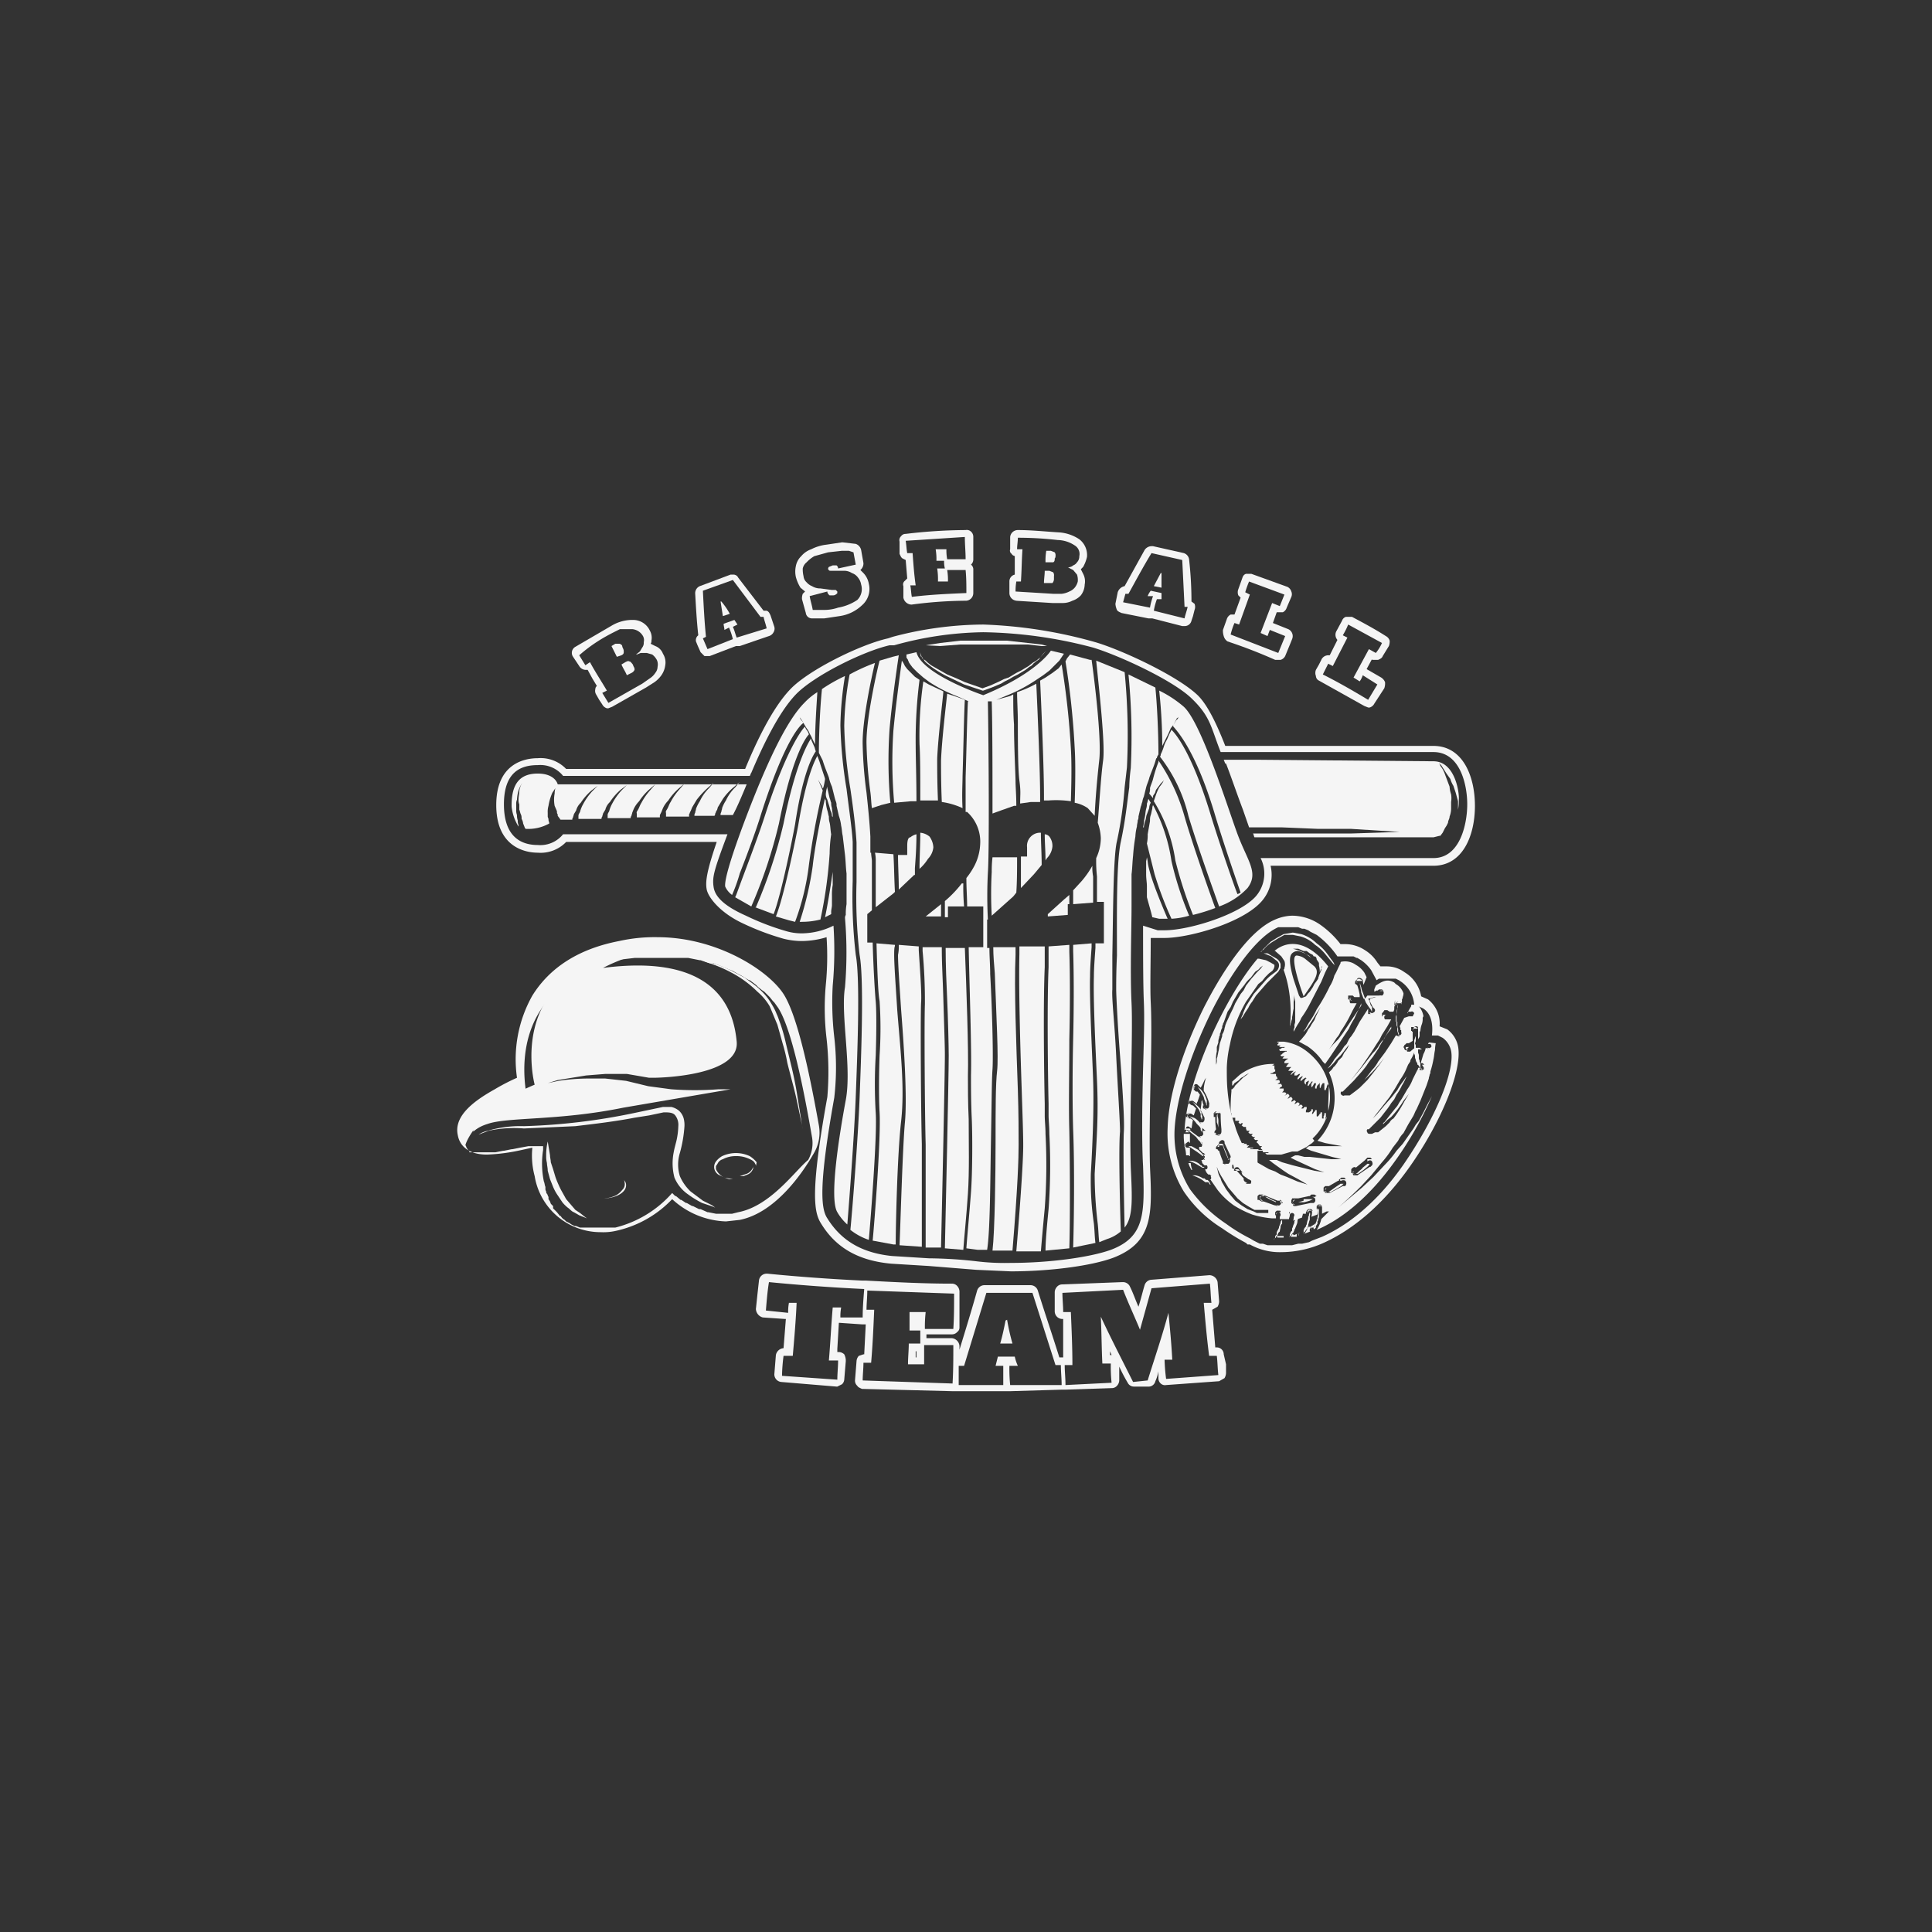 <svg xmlns="http://www.w3.org/2000/svg" id="Layer_1" data-name="Layer 1" viewBox="0 0 251.5 251.5"><rect x="0" y="0" width="251.5" height="251.5" fill="#333333" stroke="none"/><defs><style>.cls-1{fill:#f5f5f5;}</style></defs><path class="cls-1" d="M186.6,97.1H159.5c-1.4-3.6-2.6-5.7-3.7-6.7-2.7-2.5-9.8-5.8-13.2-6.8A60.8,60.8,0,0,0,128,81.3a46.7,46.7,0,0,0-11.8,1.6l-.6.2c-3.6.8-10.3,4.1-12.7,6.6s-4.5,7-5.9,10.4H73.7A4.6,4.6,0,0,0,70,98.7c-1.6,0-5.4.6-5.4,6.1S68.4,111,70,111a4.6,4.6,0,0,0,3.7-1.4H93.3c-1.3,3.8-1.5,5.2-1.3,6.2s1.7,3,4.7,4.4a33.7,33.7,0,0,0,5.3,2,9.9,9.9,0,0,0,2.4.3,11.3,11.3,0,0,0,3.2-.5,37.6,37.6,0,0,1-.1,6.2,33.2,33.2,0,0,0,.1,7,39.2,39.2,0,0,1,.1,7.6c-2.3,12.7-1.7,15.1-.8,16.5,1.9,3.1,4.8,4.8,9.1,5.2l4.9.3,6.2.5,4.5.2c5,0,10.5-.7,13.4-1.8,5.1-2,5-5.7,4.7-11.8-.1-3.4,0-8.2.1-12.5h0c.1-3.7.1-7,0-8.9s0-5.4,0-8.4h1.8c3.3,0,10.7-2.1,12.9-5.1a5.2,5.2,0,0,0,.9-4.3h21.2c3.8,0,5.4-3.9,5.4-7.8S190.4,97.1,186.6,97.1Zm0,14.6H164.1a4.5,4.5,0,0,1-.4,4.7c-1.8,2.5-8.8,4.7-12.1,4.7h-.9l-1.9-.6c0,3.2,0,7.6.1,9.9s0,5.1-.1,8.8-.2,9.2,0,12.6c.2,6.1.3,9.2-4.2,10.9-2.8,1-8.1,1.7-13,1.7a30.3,30.3,0,0,1-4.4-.2,58.3,58.3,0,0,0-6.3-.4l-4.8-.3c-3.9-.4-6.6-2-8.4-4.9-.8-1.2-1.2-4,.9-15.7a34.6,34.6,0,0,0,0-7.9,39.3,39.3,0,0,1-.2-6.7,49.5,49.5,0,0,0,.1-7.8,9.5,9.5,0,0,1-4.1,1,7.1,7.1,0,0,1-2.1-.3,33.1,33.1,0,0,1-5.2-2c-2.7-1.2-4-2.4-4.2-3.7s0-2.1,1.8-6.9H73.3a3.8,3.8,0,0,1-3.3,1.4c-2,0-4.4-.9-4.4-5.3S68,99.6,70,99.6a3.8,3.8,0,0,1,3.3,1.4H97.6c.1-.1.1-.3.2-.4,1.4-3.3,3.5-7.8,5.8-10.2s8.7-5.6,12.2-6.4h.6A45,45,0,0,1,128,82.3a58.8,58.8,0,0,1,14.3,2c3.3,1,10.3,4.2,12.8,6.6s2.5,3.7,3.8,7h27.7c3.5,0,4.4,4.3,4.4,6.8S190.1,111.7,186.6,111.7Z"></path><path class="cls-1" d="M188.4,134l-1-.4a4,4,0,0,0-1.5-3.5l-.9-.4a4.6,4.6,0,0,0-2.1-3.1l-.3-.2a3.9,3.9,0,0,0-2-.6h-.9l-.4-.5a4.9,4.9,0,0,0-1.6-1.6,4.7,4.7,0,0,0-2.6-.8h-.6a12.2,12.2,0,0,0-2.6-2.5,6.5,6.5,0,0,0-3.7-1.2,5.9,5.9,0,0,0-2.2.5c-3.8,1.6-7.4,7.8-9.2,11.3-2.9,5.8-4.7,11.7-4.8,15.8a14.5,14.5,0,0,0,2.1,8.3,16.5,16.5,0,0,0,5,4.8,29,29,0,0,0,3.1,1.9l.2.2h.3a8,8,0,0,0,4.1,1,13.5,13.5,0,0,0,5.7-1.3c2.8-1.3,6.9-4,11-9.8s6.9-12.6,6.3-15.7A3.6,3.6,0,0,0,188.4,134Zm-5.7,17.6c-3.9,5.6-7.9,8.2-10.6,9.4l-1.3.5-.4.2-.9.2H169l-.8.2H165l-.6-.2H164l-.8-.4-.5-.3a21.6,21.6,0,0,1-3.1-1.9,18.5,18.5,0,0,1-4.7-4.5,13.5,13.5,0,0,1-2-7.7c.2-4,2-9.7,4.8-15.4,1.4-2.8,5.1-9.4,8.7-11H169l.5.2h.3l.5.2.3.2.8.4a11.6,11.6,0,0,1,2.7,2.8h2.1l.4.2h.1l.5.3a5.3,5.3,0,0,1,1.3,1.3l.7,1.3.3-.2h2.2l.4.2.3.2a4,4,0,0,1,1.7,3.1,3.4,3.4,0,0,1,1.2.4c.9.6,1.3,1.8,1.1,3.5h.8l.6.3a2.8,2.8,0,0,1,1.1,1.7C189.4,139.4,186.9,145.5,182.7,151.6Z"></path><path class="cls-1" d="M105.9,150.2a5.3,5.3,0,0,0,.7-3.7c-.9-5-2.6-14-4.6-17.1S93.3,122,85.6,122a21.2,21.2,0,0,0-5,.5c-5.2,1-9,3.4-11.3,7.1a16.9,16.9,0,0,0-2,10.7,27.4,27.4,0,0,0-2.9,1.5c-2.5,1.4-5.4,3.4-4.8,6,.2,1.1,1.1,2.5,3.8,2.5a24.2,24.2,0,0,0,4.5-.6l1.4-.3a10.3,10.3,0,0,0,.3,3.7,8.7,8.7,0,0,0,8.6,7.3,7.5,7.5,0,0,0,2.1-.2,14.3,14.3,0,0,0,7.2-4.1,10.8,10.8,0,0,0,7,2.9l1.8-.2C100.8,157.9,104.3,153,105.9,150.2Zm-9.8,7.6-.8.2H93.2l-1-.2h-.1l-.9-.4H91l-.8-.4h-.1l-.7-.4h-.1l-.6-.4h-.1l-.6-.5h-.1l-.4-.4a14.5,14.5,0,0,1-7.4,4.5H75.5l-.5-.2h-.2l-.4-.2-.3-.2-.4-.2-.2-.2a1.2,1.2,0,0,1-.5-.5h-.1l-.4-.5-.2-.2-.3-.3v-.3l-.3-.3c0-.1-.1-.2-.1-.3l-.2-.3v-.3c-.1-.1-.1-.3-.2-.4s-.1-.2-.1-.3a.6.6,0,0,1-.1-.4v-.2c-.1-.2-.1-.5-.2-.7a11.4,11.4,0,0,1-.1-4.1v-.5H68.8l-1.1.2-1,.2h-.1l-1,.2h-.1l-1,.2H61.1v-.2h-.1l-.2-.3h0c-.1-.1-.1-.3-.2-.4s1.1-3.1,4.4-5c1.3-.8,2.7-1.4,3.5-1.8-.3-1.9-.8-6.6,1.8-10.7s5.6-5.7,10.6-6.7l1.7-.2h7l1.5.3h.1l1.2.4h.5l.8.3.5.2.7.3.5.2.7.4.4.2,1,.6h.1l.8.6.3.3.5.4.3.2.5.5.2.2.4.5.2.2.5.7c2,3.1,3.7,12.8,4.4,16.8a4.5,4.5,0,0,1-.5,3C103.5,152.4,100.3,157,96.1,157.8Z"></path><path class="cls-1" d="M75,86.1l.4.6a1,1,0,0,0,.8.5h.3l.6,1.1.6,1a.5.5,0,0,0-.2.4.9.9,0,0,0,.1.7l.4.7.4.6a1,1,0,0,0,.6.5h.2l.5-.2,4.4-2.5,1.1-.7a3.8,3.8,0,0,0,.9-.9,2.9,2.9,0,0,0,.5-1.3,2.1,2.1,0,0,0-.3-1.5,1.7,1.7,0,0,0-1-1l-.6-.3a.6.6,0,0,0,.1-.4,1.9,1.9,0,0,0-.2-1.3,2.4,2.4,0,0,0-2.2-1.4h-.2a5.3,5.3,0,0,0-2.5.7l-4.8,2.8a.9.9,0,0,0-.3,1.3Zm5.1-3.9.6-.3h1.6a1.8,1.8,0,0,1,1.4.9,1.1,1.1,0,0,1,.1.8,1,1,0,0,1-.2.7l-.3.5-.5.4h.1l.5-.2h.8l.7.2a2.2,2.2,0,0,1,.6.7,1.4,1.4,0,0,1,.1.9,1.3,1.3,0,0,1-.3.8,2.3,2.3,0,0,1-.7.7l-1,.7-4.4,2.5-.8-1.3.6-.3c-.7-1.2-1.5-2.4-2.2-3.7l-.6.4-.8-1.3C77,83.9,78.5,83,80.1,82.2Z"></path><path class="cls-1" d="M90.6,83.5l.2.5.4.9.5.5h.7l3.4-1.3h.5l3.8-1.3a1,1,0,0,0,.6-.5.9.9,0,0,0,.1-.7l-.5-1.5c-.1-.2-.2-.5-.5-.6h-.4l-3.3-4.3a.7.7,0,0,0-.7-.4h-.3l-4,1.5a1,1,0,0,0-.6,1c.1,1.8.2,3.6.4,5.4A.8.8,0,0,0,90.6,83.5Zm4.8-8L99,80.3h.4c.1.5.3,1,.4,1.5L95.9,83c-.2-.5-.3-1-.5-1.4l.6-.3-.4-.6-1.4.5c0,.3.1.5.1.8l.6-.3a8.8,8.8,0,0,1,.5,1.5l-3.3,1.3-.6-1.4.4-.2c-.2-2-.3-4-.4-6Z"></path><path class="cls-1" d="M104.2,76.5l.6.5-.3.3a1.7,1.7,0,0,0-.1.7l.5,1.8a.8.8,0,0,0,.8.7h1.6l2-.3a5.3,5.3,0,0,0,2.9-1.4,2.8,2.8,0,0,0,.9-2.8,2.7,2.7,0,0,0-.7-1.4l-.4-.4a1.1,1.1,0,0,0,.4-.9l-.3-1.7a1.1,1.1,0,0,0-.7-.8l-1.7-.2h-.1l-2,.3a5.9,5.9,0,0,0-2,.6,3,3,0,0,0-1.3.9,2.4,2.4,0,0,0-.7,1.3,3.3,3.3,0,0,0,0,1.4A5.2,5.2,0,0,0,104.2,76.5Zm.3-2.5a1.4,1.4,0,0,1,.5-.8,4.4,4.4,0,0,1,1-.8l1.8-.5,1.8-.2h.9l.6.2.3,1.6-2.3.5a.5.5,0,0,0-.2-.4h-.5l-.5.2a.4.4,0,0,0-.1.3c.1.1.1.2.3.2h1.8a1.9,1.9,0,0,1,1,.3,1.6,1.6,0,0,1,.8.6,1.9,1.9,0,0,1,.4.9,2,2,0,0,1-.5,2,6.5,6.5,0,0,1-2.5,1,5.7,5.7,0,0,1-1.8.3h-1.5c-.1-.6-.3-1.2-.4-1.8l2.3-.6a.5.5,0,0,0,.2.4c0,.1.1.1.2.1h.3a.6.6,0,0,0,.5-.2c.1,0,.1-.1.1-.3l-.2-.2h-.5l-1.5-.2a2,2,0,0,1-1.1-.3,1.8,1.8,0,0,1-.7-.5,1.2,1.2,0,0,1-.4-.8A3.8,3.8,0,0,1,104.5,74Z"></path><path class="cls-1" d="M117.5,72.7l.4.2.2,2.4-.3.3a.6.6,0,0,0-.2.7v1.5a1.1,1.1,0,0,0,1,.9h.1a55.2,55.2,0,0,1,7.1-.5,1,1,0,0,0,.9-1v-3a.8.8,0,0,0-.3-.7h0a.9.9,0,0,0,.3-.7V69.9a.9.9,0,0,0-.3-.7.8.8,0,0,0-.7-.2h0a68.1,68.1,0,0,0-7.8.5.7.7,0,0,0-.6.3.7.7,0,0,0-.2.7v1.6C117.2,72.3,117.3,72.6,117.5,72.7Zm8.1-2.8c0,1,.1,1.9.1,2.9h-2.4a6.2,6.2,0,0,1-.1-1.3h-1.4a7.6,7.6,0,0,1,.1,1.5h1a3.4,3.4,0,0,0,.1,1h-1a9.1,9.1,0,0,1,.1,1.7h1.3a7.6,7.6,0,0,0-.1-1.5h2.4c.1,1,.1,2,.1,3-2.3.1-4.7.2-7.1.5-.1-.5-.1-1-.2-1.5h.7c-.2-1.4-.3-2.8-.4-4.2h-.7c-.1-.5-.1-1-.2-1.6Z"></path><path class="cls-1" d="M132.2,78.2l4.8.3h1.3a2.8,2.8,0,0,0,1.3-.3,2.6,2.6,0,0,0,1.1-.7,2.4,2.4,0,0,0,.5-1.4,2.1,2.1,0,0,0-.2-1.4l-.3-.6.3-.3a5,5,0,0,0,.5-1.3,2.6,2.6,0,0,0-1-2.3,5.4,5.4,0,0,0-2.7-.9c-1.7-.1-3.5-.3-5.3-.3h0a1,1,0,0,0-1,.9v1.6a.5.5,0,0,0,.2.6c.1.2.2.2.4.3v2.4a.9.9,0,0,0-.7.9v1.5a1,1,0,0,0,1,1Zm.1-2.5h.6c.1-1.4.1-2.8.2-4.2h-.7c0-.5.1-1,.1-1.5a45.3,45.3,0,0,1,5.2.3,4.1,4.1,0,0,1,2.2.7,1.3,1.3,0,0,1,.6,1.4,1.1,1.1,0,0,1-.3.8,1,1,0,0,1-.5.4c-.2.2-.4.2-.7.3h.1l.6.3.5.6a2.2,2.2,0,0,1,.1.9,2,2,0,0,1-.4.8,1.8,1.8,0,0,1-.7.5,2.9,2.9,0,0,1-1,.3h-1.1l-4.9-.3A7.6,7.6,0,0,1,132.3,75.7Z"></path><path class="cls-1" d="M146,79.8l3.5.7h.5l3.9,1h.3a.9.9,0,0,0,.9-.7l.2-.6.2-.8a1.1,1.1,0,0,0,0-.8l-.4-.3a48.9,48.9,0,0,0-.3-5.4,1,1,0,0,0-.7-.9l-4-.9h-.2a1.1,1.1,0,0,0-.9.5l-2.6,4.7a1.2,1.2,0,0,0-.9.8l-.3,1.5a2.4,2.4,0,0,0,.2.8C145.5,79.6,145.8,79.7,146,79.8Zm.5-2.5h.4c1-1.8,1.9-3.5,3-5.3l4,.9.3,6.1h.4c-.1.5-.3,1-.4,1.5l-4-1a8.3,8.3,0,0,1,.4-1.5h.6v-.8l-1.4-.3a2.5,2.5,0,0,0-.4.7h.7a8.3,8.3,0,0,0-.4,1.5l-3.5-.7Z"></path><path class="cls-1" d="M159.8,83.5a66.2,66.2,0,0,1,6.2,2.4h.7a1,1,0,0,0,.6-.5l.7-1.7.2-.5a1,1,0,0,0-.5-1.3l-2-.8h0l.5-1.4h.8a1,1,0,0,0,.5-.6l.6-1.4a.9.9,0,0,0,0-.7,1,1,0,0,0-.5-.6l-4.7-1.7h-.7c-.3.1-.4.3-.5.6l-.5,1.4a1.1,1.1,0,0,0,0,.8l.3.3-.4,1.1-.4,1.1h-.5a1,1,0,0,0-.5.6l-.5,1.4a2.2,2.2,0,0,0,.1.8A1.2,1.2,0,0,0,159.8,83.5Zm.9-2.4.6.2,1.4-3.9-.6-.3a12.1,12.1,0,0,1,.5-1.4l4.6,1.7-.6,1.5-1-.4-1.5,3.9.9.4.3-.8,2,.8-.9,2.2-6.2-2.4A8.8,8.8,0,0,1,160.7,81.1Z"></path><path class="cls-1" d="M171.7,88.6l5.9,3.3.5.2h.2a1,1,0,0,0,.6-.5l1.3-2a1.9,1.9,0,0,0,.1-.8,1.3,1.3,0,0,0-.5-.6l-1.9-1.1h0l.7-1.3c0,.1,0,.1.1.1h.7c.2-.1.5-.2.6-.5l.8-1.3a1.7,1.7,0,0,0,.1-.7,1,1,0,0,0-.5-.6c-1.4-.9-2.9-1.7-4.4-2.5h-.8a.8.8,0,0,0-.5.5l-.7,1.3a1,1,0,0,0,.1,1.2l-1,2h-.2a1,1,0,0,0-.9.6l-.3.6-.4.7a1.1,1.1,0,0,0,0,.8A.7.7,0,0,0,171.7,88.6Zm1.2-2.2.6.3,1.9-3.7-.6-.3a9.1,9.1,0,0,0,.7-1.4l4.4,2.4a5.7,5.7,0,0,1-.8,1.3l-.9-.5-2,3.7.8.5a3,3,0,0,0,.4-.8l1.9,1.2-1.2,2c-2-1.2-3.9-2.3-5.9-3.3Z"></path><path class="cls-1" d="M159.3,176.3a.9.9,0,0,0-.9-.9h-.2l-.4-4.9h0l.7-.4a1.4,1.4,0,0,0,.2-.7l-.2-2.5a1.1,1.1,0,0,0-1-.9h-.1l-7.6.6a1,1,0,0,0-.8.7c-.3,1-.5,1.9-.8,2.8-.4-.9-.7-1.8-1.1-2.6a1,1,0,0,0-.9-.6h-.1l-7.8.3a.9.9,0,0,0-.7.3,1.1,1.1,0,0,0-.3.7v2.5a1,1,0,0,0,1,1h.1v5h-.5c-.9-2.9-1.9-5.8-2.8-8.7a1,1,0,0,0-.9-.7h-6a1,1,0,0,0-1,.7c-.7,2.5-1.5,5.1-2.3,7.7v-.5a1.1,1.1,0,0,0-1-1h-3.3v-.5h3.3a.9.9,0,0,0,.7-.3.7.7,0,0,0,.3-.6v-4.7a1.1,1.1,0,0,0-.3-.7.9.9,0,0,0-.7-.3c-3.7,0-7.5-.2-11.2-.4h-.5c-4.1-.2-8.3-.5-12.3-.9h-.1a1,1,0,0,0-1,.9l-.2,1.8-.2,1.9a1.2,1.2,0,0,0,.9,1.1l2.9.2h.1l-.3,3.8H102a1.1,1.1,0,0,0-1,.9l-.2,2.5a1,1,0,0,0,.9,1l7.2.6h.1l.6-.3a.9.9,0,0,0,.3-.6l.2-2.4v-.2a1.9,1.9,0,0,0-.2-.7,1.1,1.1,0,0,0-.7-.3H109v-.4l.2-3.4h.1l2.9.2h.5l-.2,3.9h-.1l-.6.2a1.1,1.1,0,0,0-.3.7l-.2,2.5a.9.9,0,0,0,.3.7c.1.2.4.3.6.4l11.8.3h7.5l6.7-.2h.5l6-.2a.9.9,0,0,0,.7-.3,1.1,1.1,0,0,0,.3-.7v-1.8a21.2,21.2,0,0,0,1.1,2.1.9.9,0,0,0,.8.5h2a.9.9,0,0,0,.8-.7,5,5,0,0,0,.4-1.3v.9a.9.9,0,0,0,.3.7.8.8,0,0,0,.7.2h0l6.9-.5.7-.4a1.4,1.4,0,0,0,.2-.7v-1.1Zm-49.9-4.8a6.2,6.2,0,0,1,.1-1.3h-1.1c-.2,2.3-.3,4.6-.5,6.9h1.2c0,.8-.1,1.7-.1,2.5l-7.2-.5a22.8,22.8,0,0,1,.2-2.6h1.2c.2-2.3.4-4.6.5-6.9h-1a6.2,6.2,0,0,0-.1,1.3l-2.9-.3c.1-1.2.2-2.5.4-3.7,4.1.4,8.2.7,12.4.9-.1,1.2-.2,2.5-.2,3.7Zm3,5.9h1c.2-2.3.3-4.6.4-6.9h-1c0-.8.1-1.6.1-2.5l11.3.4c0,1.5,0,3.1-.1,4.6h-3.7a17,17,0,0,1,.1-2.2h-2.1v2.4h1.4v1.7h-1.5c0,.9-.1,1.8-.1,2.7h2.1v-2.5h3.8c0,1.7,0,3.3-.1,5l-11.7-.4C112.3,179,112.4,178.2,112.4,177.4Zm7.1-5.7h0v.4h0v-.5Zm-.2,4.2v.8h-.1v-.8Zm12.2,4.4a20.9,20.9,0,0,1-.1-2.5h1.1a5.6,5.6,0,0,1-.4-1.2h-2.2l-.3,1.2h1v2.5h-5.8v-2.5h.7l2.9-9.5h6l3,9.4h.7c0,.9.1,1.7.1,2.6Zm20.3-.8a22.9,22.9,0,0,1-.2-2.5h1c-.1-2-.3-4.1-.5-6.1-.8,3-1.8,5.9-2.7,8.8l-1.9.2c-1.4-2.8-2.9-5.7-4.2-8.5.1,2.1.1,4.1.2,6.1h1.1a20.9,20.9,0,0,0,.1,2.5l-6,.3c0-.9-.1-1.7-.1-2.6h1c0-2.3-.1-4.6-.2-6.9h-1c0-.8-.1-1.7-.1-2.5l7.9-.4c.7,1.8,1.5,3.5,2.2,5.2l1.5-5.4,7.6-.6c.1.8.1,1.7.2,2.5h-1c.2,2.3.4,4.6.7,6.9h1c.1.8.1,1.7.2,2.5Zm-7.1-3.1h-.2v-.5Z"></path><path class="cls-1" d="M168.6,133c0,.2-.1.3-.1.5a.7.7,0,0,1-.1.5v.3h0l.5-.9a4.1,4.1,0,0,0,.5-.9,14,14,0,0,0,1-1.6l1.6-3.1.5-1.2.4-.8c-3.4-4.3-6.1-2.8-7-2h.1l.8.7.4.6a1.4,1.4,0,0,1,0,.9c0,.1,0,.2-.1.2s1.3,2.8.8,7.6a.8.8,0,0,1,.1-.4c0-.2.1-.3.1-.5a.9.9,0,0,0,.1-.5c.1-.4.1-.7.2-1.1v-.9a2.1,2.1,0,0,0,0-.9,6.6,6.6,0,0,1,.2.9V133Zm-.2-5.5c-.7-2.4-.5-3.1-.2-3.4a1.1,1.1,0,0,1,.8-.3,3.8,3.8,0,0,1,1.3.6l.4.3h0l-.3-.3-.4-.2-.3-.2-.7-.3-.7-.2h.7l.7.3h.4l.4.3.4.2c0,.1.1.1.1.2h.2a.5.5,0,0,1,.2.4l.2.3a.4.4,0,0,1,.1.3v.2a2.8,2.8,0,0,1,.1.9c0-.1.1-.2.1-.3s.1-.2.1-.3,0-.2.1-.2v0a.3.3,0,0,1-.1.2v.3l-.3.7c0,.1-.1.2-.1.4l-.2.3-.3.4-.2.4-.4.6-.2.2h0l-.3.4-.5.2h-.2l-.2-.3Z"></path><path class="cls-1" d="M154.3,149.3h0l.2.2h0c-.2-.1-.2-.2-.2-.4s.2-.2.4-.2h-.3l-.2.2v.2h.1Z"></path><path class="cls-1" d="M156.1,151.5a2.1,2.1,0,0,0-1-.4h-.4a5.3,5.3,0,0,1,1.3.6l.5.3h.3l.3.3h0l-.2-.2-.2-.2h-.2a.2.2,0,0,0-.2-.2Z"></path><path class="cls-1" d="M154.8,150.5h.1v-1.1h-.4l-.3-.2a5,5,0,0,1,.2,1.2h.4Z"></path><path class="cls-1" d="M155,151.4h-.3a3.6,3.6,0,0,0,.4.9h.1A3.6,3.6,0,0,1,155,151.4Z"></path><path class="cls-1" d="M154.9,150.8h0Z"></path><path class="cls-1" d="M154.9,151.4h0Z"></path><path class="cls-1" d="M154.8,145.3a4.1,4.1,0,0,1,1,1l.4.4c0,.1.1.1.1.2v.2l.2.3h0v-.8l-.2-.2c0-.1-.1-.1-.1-.2s-.5-.6-.8-.7Z"></path><path class="cls-1" d="M156.8,150.9v-.2c-.1,0-.1-.1-.2-.2v-.2l-.2-.2-.2-.2-.2-.2-.9-.5h-.4l1.2.8.4.3c.1,0,.1.1.2.2h.1l.3.3Z"></path><path class="cls-1" d="M165.5,122.7l.8-.5.9-.5h1.1l1,.2a4.5,4.5,0,0,1,1.9,1.1,6,6,0,0,1,1.4,1.3l.9,1.1.3.3h0c-.1-.1-.1-.2-.2-.4l-.8-1.1a6.2,6.2,0,0,0-1.4-1.4,5.1,5.1,0,0,0-2-1.2l-1.1-.2-1.2.2-.9.5-.8.5-1,1-.2.3h-.1l.4-.3A4.5,4.5,0,0,1,165.5,122.7Z"></path><path class="cls-1" d="M166.1,156.4l-.7-.3a1.1,1.1,0,0,0-.7-.3h0l.7.4.7.3h0Z"></path><path class="cls-1" d="M154.6,147.1l1.1.9.3.4.2.2a.3.3,0,0,1,.1.2l.2.2h0a.4.4,0,0,0-.1-.3v-.2l-.2-.2c0-.1-.1-.1-.1-.2l-.2-.2-.8-.6A.6.6,0,0,0,154.6,147.1Z"></path><path class="cls-1" d="M156.3,145v.4a.4.4,0,0,1,.1.3h.1v-.3a.4.4,0,0,0-.1-.3v-.2c0-.1,0-.2-.1-.2v-.3a4.6,4.6,0,0,0-.7-.7l-.4-.3a8.2,8.2,0,0,1,.9,1.1Z"></path><path class="cls-1" d="M168.6,158.6a.8.8,0,0,1-.1.4.8.8,0,0,1-.1.4c-.1.2-.1.4-.2.5v.3l-.2.2c0,.1,0,.2-.1.2v.4h-.1l.3-.2c0-.1.1-.1.1-.2l.2-.2c0-.1.1-.2.1-.3s.1-.1.1-.2l.2-.5a1.1,1.1,0,0,0,.1-.5,1.8,1.8,0,0,0,.1-.5Z"></path><path class="cls-1" d="M170.3,159.7a4.1,4.1,0,0,1-.5.9l.8-.3h-.1v-.3a.3.3,0,0,0,.1-.2h.4l.2-.5-.6.4Z"></path><path class="cls-1" d="M171,160h.1l.2-.2v-.2l.2-.3V159a.4.4,0,0,0,.1-.3,1.3,1.3,0,0,0,.1-.6v-.9h0a.4.4,0,0,1-.1.3v.5c0,.2-.1.4-.1.6s-.1.1-.1.2a.4.4,0,0,1-.1.3c0,.1,0,.2-.1.2s0,.2-.1.2v.2H171Z"></path><path class="cls-1" d="M170.9,159.7h-.1c0,.1-.1.2-.1.3h.1a.4.4,0,0,1,0-.5A.1.1,0,0,0,170.9,159.7Z"></path><path class="cls-1" d="M161.7,153.7l.5.6.3.2h-.1v-.2l-.5-.6-.5-.6-.3-.2.2.3Z"></path><path class="cls-1" d="M159.2,148.9v.3l.3.8.3.7.2.3h-.1v-.2l-.3-.8-.3-.7Z"></path><path class="cls-1" d="M170.4,158.1a.4.4,0,0,1-.1.3.9.9,0,0,1-.1.5,4.3,4.3,0,0,0-.1.5.4.4,0,0,0-.1.3c-.1,0-.1.1-.2.2s0,.2-.1.2v.4h-.1l.3-.2c0-.1.1-.1.1-.2l.2-.2a.4.4,0,0,1,.1-.3v-.2c.1-.2.1-.4.2-.6v-.5a.7.7,0,0,0,0-.5Z"></path><path class="cls-1" d="M169,160.6v.2h.1a.2.2,0,0,1,0-.3h.1Z"></path><path class="cls-1" d="M166.3,161.1h.8v-.2h-.9Z"></path><path class="cls-1" d="M158.6,146.8v.3h0v-1a1.9,1.9,0,0,0-.1-.8v-.3a.4.4,0,0,0-.1.3v.8A2.5,2.5,0,0,1,158.6,146.8Z"></path><path class="cls-1" d="M166.8,158.9a.4.4,0,0,0-.1.3l-.2.5c0,.2-.1.3-.2.5s-.1.2-.1.3v.2l-.2.2v.2c0,.1-.1.1-.1.2h-.1l.3-.2V161l.2-.2c0-.1.1-.2.1-.3l.2-.2c0-.2.1-.4.1-.6s.1-.3.2-.4v-.5Z"></path><path class="cls-1" d="M168.3,160.6l-.3.4h.8v-.4h.1l-.5.2Z"></path><path class="cls-1" d="M169.4,160.2h0Z"></path><path class="cls-1" d="M157.4,153.8l-.2-.2H157l-.2-.2h-.2a2.6,2.6,0,0,0-1-.4h-.4a5.3,5.3,0,0,1,1.3.6l.4.3h.4l.2.3h.1Z"></path><path class="cls-1" d="M154.7,148.6l.2.2v-1.2h-.8a7.6,7.6,0,0,0,.1,1.5h0c0-.1.1-.1.1-.2Z"></path><path class="cls-1" d="M63.5,146.3c2.6-.9,9.3-.4,17.6-2.1l14-2.4H93.5a41.4,41.4,0,0,1-6.1,0l-3-.4-2.9-.7-2.7-.3H76.3a27,27,0,0,0-3.6.3l-1.4.3,1.3-.4,3.7-.6,2.5-.2h2.8l2.9.5H85c1.6,0,11.3-.4,10.9-4.7s-2.7-11.5-17.4-9.6a22,22,0,0,1,7.3-2.3,20.6,20.6,0,0,0-4.8.5c-15.2,3-11.4,17-11.4,17s-8.5,3.5-8,5.9v.2C61.8,147.2,62.2,146.7,63.5,146.3Z"></path><path class="cls-1" d="M75.5,157.9l-.6-.4-.6-.7-.6-.7-.5-.9a9.3,9.3,0,0,1-.5-1,10.4,10.4,0,0,1-.4-1l-.3-1-.3-.9c0-.3-.1-.6-.1-.9l-.3-1.8a7.6,7.6,0,0,0-.2,1.9,3.4,3.4,0,0,0,.1.9c0,.3.1.6.1,1l.3,1.1.4,1a6,6,0,0,0,.6,1.1l.6.9a4.6,4.6,0,0,0,.7.7c.3.2.5.5.8.6l.7.4.5.2.5.2-.4-.3Z"></path><path class="cls-1" d="M81.3,153.9a1,1,0,0,1-.3,1,2.7,2.7,0,0,1-.8.7,3.9,3.9,0,0,1-1.8.4h.4c1.5-.1,2.7-.8,2.7-1.7a.9.9,0,0,0-.3-.7A.4.4,0,0,1,81.3,153.9Z"></path><path class="cls-1" d="M98.1,151.9l-.2.3a1.4,1.4,0,0,1-.7.6l-.9.3h.5l.5-.2a1.2,1.2,0,0,0,.7-.7,1,1,0,0,0,.1-.4Z"></path><path class="cls-1" d="M98.5,151.3a3.6,3.6,0,0,0-.9-.8,4.3,4.3,0,0,0-1.7-.4,4.3,4.3,0,0,0-1.9.4,2.7,2.7,0,0,0-.8.7,1.2,1.2,0,0,0-.2,1,1.3,1.3,0,0,0,.5.7l.8.4.6.2h.5l-1.1-.2a2.3,2.3,0,0,1-1.1-1.1v-.4l.2-.3a1.1,1.1,0,0,1,.7-.6,3.5,3.5,0,0,1,1.7-.4,3.8,3.8,0,0,1,1.6.3c.5.2.8.4.9.7a.4.4,0,0,1,.1.3h0Z"></path><path class="cls-1" d="M88.3,146.6a9.9,9.9,0,0,1-.2,1.7c-.1.5-.3,1.1-.4,1.7a7.3,7.3,0,0,0,.1,3.3,5,5,0,0,0,1.8,2.2,12.5,12.5,0,0,0,1.8,1.1l1.2.4.5.2-.4-.3-1.2-.6-1.6-1.2a6,6,0,0,1-1.4-2,5.1,5.1,0,0,1,0-3,17,17,0,0,0,.6-3.5,3.4,3.4,0,0,0-.1-1,2.1,2.1,0,0,0-.6-1,2.4,2.4,0,0,0-1-.5H86.3l-1.9.4-1.9.4a81,81,0,0,1-14.3,1.7,14.9,14.9,0,0,0-4.7.6,3.3,3.3,0,0,0-1.2.5l-.4.3.4-.3,1.3-.5a15.5,15.5,0,0,1,4.6-.3l6.7-.3c2.5-.3,5.1-.6,7.7-1.1l1.9-.3,1.9-.4c.6,0,1.2,0,1.5.4A2,2,0,0,1,88.3,146.6Z"></path><path class="cls-1" d="M137.1,73.2c.2-.1.2-.3.2-.5a.4.4,0,0,0,.1-.3.7.7,0,0,0-.1-.5l-.5-.2h-.6a7.6,7.6,0,0,0-.1,1.5h1Z"></path><path class="cls-1" d="M80.9,85.3c.2-.1.3-.2.3-.4s0-.3-.1-.5-.1-.2-.1-.3-.2-.3-.4-.3h-.5l-.5.3.7,1.4Z"></path><path class="cls-1" d="M151.2,74.6h-.1l-.9,1.7,1,.2Z"></path><path class="cls-1" d="M137.2,75a.7.7,0,0,0-.1-.5l-.5-.2H136c0,.5-.1,1.1-.1,1.6H137a.8.8,0,0,0,.2-.5Z"></path><path class="cls-1" d="M95,79.9a9.1,9.1,0,0,0-1.1-1.6h-.1l.3,1.9Z"></path><path class="cls-1" d="M81.9,86.1c-.1-.1-.3,0-.5.1l-.5.3c.2.5.5.9.7,1.4l.6-.3a.8.8,0,0,0,.4-.4.6.6,0,0,0-.1-.4c-.1-.2-.1-.3-.2-.4S82.1,86.1,81.9,86.1Z"></path><path class="cls-1" d="M171.1,125.8l-1.1-.9a2.1,2.1,0,0,0-1.1-.5c-1.3-.3.8,5.3.8,5.3C171.1,127.7,171.9,126.6,171.1,125.8Z"></path><path class="cls-1" d="M170.7,148l-.3.2-.4.4-.5.3-.6.3-.3.2-.4.2-.7.2-.4.2a8.4,8.4,0,0,0,2.9-1.1,7.1,7.1,0,0,0,2.7-3.5v.2h-.2a.4.4,0,0,0,.1-.3v-.4h-.2c0,.2,0,.3-.1.4v.3h-.2v-.8h-.2c0,.1,0,.2-.1.2l-.2.3h-.1c0,.1,0,.1-.1,0h0v-.8h-.2c0,.1,0,.2-.1.2l-.2.3h-.1a.4.4,0,0,1,.1-.3v-.3h-.2v.2l-.3.2H170v-.2c0-.1.1-.2.1-.3v-.2h-.3c-.1.1-.1.2-.2.2h-.2l.2-.3h0l-.2-.2h-.1l-.3.2H169l.2-.3h0l-.2-.2h-.1l-.3.2h-.1l.2-.3h0l-.2-.2h0l-.3.2h-.1c0-.1.1-.2.1-.3h.1l-.2-.3H168l-.3.2h-.1c.1-.1.2-.2.2-.3h.1l-.2-.3h-.1l-.3.2h-.1a.2.2,0,0,0,.2-.2h.1l-.2-.2h-.4l.2-.2h0v-.3h-.6a.1.1,0,0,0,.1-.1l.3-.2h0c0-.1-.1-.2-.1-.3h-.5l.3-.2h0a.4.4,0,0,0-.1-.3H166l.3-.2h0c0-.1-.1-.2-.1-.3h-.1v-.3h-.7c0-.1,0-.1.1-.1h.1l.3-.2h.1v-.3h-.1v-.3h0v-.2h-.3l.3-.2a7.3,7.3,0,0,0-4.5,1.4l-1,.9v.5h.1l.2-.3.6-.4a1,1,0,0,1,.5-.4l.4-.3.4-.2h0l-.4.3-.4.3-.4.4-.5.5c-.1.1-.2.2-.2.3l-.3.3h-.1v.3a26.2,26.2,0,0,0-.1,2.8h.1v.2h0v.4h.5v.4h.5c0,.1,0,.2-.1.2h0l.2.2h.1a.1.1,0,0,0,.1-.1h.2a.4.4,0,0,0-.1.3h-.1l.3.2h.3v.2h0c0,.1.1.2.1.3h.4l-.2.2h0l.2.2h.4l-.2.2h0l.2.2h.3l-.2.2h0l.2.2h.4l-.2.2h0c0,.1,0,.2.1.2s0,.1.1.1h0l.2.3h.3l-.2.2h0c0,.1.1.1.1.2h.1v.2h.1v.2h.8a.1.1,0,0,0-.1.1h-.4l.2.2h1.9l.7-.2.7-.2h.7l.6-.3.6-.3.4-.3.3-.2.3-.3Z"></path><path class="cls-1" d="M163.7,149.8h.7a.1.1,0,0,0-.1-.1h-.5c0-.1.1-.1.2-.1h-1.2c-.1,0-.1,0,0-.1h.3a.1.1,0,0,1,.1-.1h-.9l.2-.2a.1.1,0,0,0,.1-.1h-.3v-.2h-.4a.1.1,0,0,1-.1.1h0l.2-.2h-.6a.1.1,0,0,0,.1-.1v-.2H161c.1,0,.1-.1.2-.2h.1v-.2h-.5a.4.4,0,0,1,.1-.3v-.2h-.3l-.2.2c.1.2.1.5.2.8a15.5,15.5,0,0,0,.5,2.3,9.3,9.3,0,0,1,.4,1.3c.1.1.2.1.2.2l.3.2.3.2.2.2h-.2l-.3-.2-.3-.2h-.1c.1.2.1.3.2.4a9.3,9.3,0,0,0,1.9,1.1Z"></path><path class="cls-1" d="M164.6,149.8Z"></path><path class="cls-1" d="M162,149.4h0Z"></path><path class="cls-1" d="M160.4,143.1h0v.2h0Z"></path><path class="cls-1" d="M165.8,126.7l-.4.3a6,6,0,0,0-.8.8,96053853719583.5,96053853719583.5,0,0,1-1.4,1.6l-1,1.6-.3.7c-.1.2-.1.4-.2.5l-.2.5.3-.4.3-.5.4-.6a3.5,3.5,0,0,1,.5-.8l.5-.8.7-.8.7-.8.7-.7.4-.4.4-.4.3-.5v-.5a1.3,1.3,0,0,0-.5-.7l-.7-.4-.5-.3h-.5l.5.2.5.2.6.5a.8.8,0,0,1,.4.6,1.1,1.1,0,0,1-.3.8Z"></path><path class="cls-1" d="M177.7,130h0l-.3-.8a2.5,2.5,0,0,1-.2-.7c-.1-.2-.1-.4-.2-.5v-.2a3.2,3.2,0,0,0,.1.7c0,.2.1.5.1.7l.3.8h.1l.2.5.2.3.2.3.3.4a.3.3,0,0,0,.1.2v-.6l-.2-.3c0-.2-.1-.3-.1-.4s-.1-.2-.2-.4h.1l.7-.2h.6l.4-.2h-1.9Z"></path><path class="cls-1" d="M184.8,136.4h-.5v-.3c0-.1-.1-.2-.1-.3a.8.8,0,0,0,.1-.4v-.5c-.1.1-.1.3-.2.5v1.1H184c0,.1-.1.1-.2.2l-.2.2-.2.2h0l.3-.2h.4v.3a.6.6,0,0,1,.1.4c0,.2.1.3.1.4s.1.3.2.4v.2h.1l.2.3v.2h.1v-.8c-.1,0-.1-.1-.1-.2s-.1-.2-.1-.3v-.4c0-.2-.1-.3-.1-.4v-.4h.5Z"></path><path class="cls-1" d="M182.7,133.4l.6-.2.3-.2h-1.8v-.9c0-.3.1-.5.1-.8a.7.7,0,0,1,.1-.5v0a4.3,4.3,0,0,0-.1.5,1.9,1.9,0,0,0-.1.8.6.6,0,0,0-.1.4v.5h.1v.5a.6.6,0,0,1,.1.4v.3a4.2,4.2,0,0,0,.2.6v-.3a.4.4,0,0,1-.1-.3v-.3a.8.8,0,0,1-.1-.4v-.5h.8Z"></path><path class="cls-1" d="M130.9,171.9c-.2,1-.4,2-.7,3h1.6a28.2,28.2,0,0,1-.7-3.1Z"></path><path class="cls-1" d="M173.1,128.4a24.3,24.3,0,0,1-1.7,3,9.5,9.5,0,0,1-1,1.7l-.5.9c-.1.1-.2.2-.2.3l.4-.4.4-.6.4-.6.3-.5.7-1.1-.6,1.2-.2.5-.4.6a2.1,2.1,0,0,1-.4.6,4.3,4.3,0,0,1-.4.7l-.5.6-.3.3,1.1.6h0a7.6,7.6,0,0,1,2,2l.3.3.7-1,.8-1.2.4-.6.2-.3.2-.3.4-.6.4-.6a8.3,8.3,0,0,1,.7-1.3c.3-.7.7-1.4.9-2v.3l-.6.9-.6.9-1.2,1.8-.6.8-.6.6-1.2,1.4a10,10,0,0,0,1.1-1.4l.5-.8a2.2,2.2,0,0,0,.5-.8,17.4,17.4,0,0,0,1.1-1.8l.5-1,.5-.9h-.8c-.1-.1-.1-.2-.1-.4a.3.3,0,0,1,.3-.3h-.3v.2h.1l.2.2h0l-.4-.2h-.1v-.5h.6l.2.2h.7v-.3a10.4,10.4,0,0,0-.3-1.2l-.2-.2h-.1v-.2c0-.1,0-.2.1-.2a.2.2,0,0,1,.2-.2.3.3,0,0,1,.4,0,.2.2,0,0,1,.2.2h-.7v.2h.1a.3.3,0,0,1-.1-.2c0-.2.1-.4.3-.4s.4.1.5.3a2.8,2.8,0,0,0,.1.6h0l.2-.5.2-.5-.3-.6a3.3,3.3,0,0,0-1.1-1,2.4,2.4,0,0,0-1.9-.4h0s-.1,0-.1.2l-.3.6a9.3,9.3,0,0,1-.5,1A4.9,4.9,0,0,1,173.1,128.4Z"></path><path class="cls-1" d="M103.8,142.7c-.2-1.3-.5-2.8-.9-4.4l-.6-2.5a23.3,23.3,0,0,0-.7-2.5c-.2-.5-.3-.9-.5-1.3a6.7,6.7,0,0,0-.6-1.2,7.8,7.8,0,0,0-1.6-2c-.6-.6-1.3-1-1.9-1.5l-1.9-1a14.1,14.1,0,0,0-3-1.1l-.8-.2h0l.8.3a18,18,0,0,1,2.9,1.2,14.2,14.2,0,0,1,3.6,2.6,7.4,7.4,0,0,1,1.6,1.9l.5,1.2.5,1.2.7,2.5a22.7,22.7,0,0,1,.6,2.5c.4,1.6.8,3,1.1,4.3s.9,4.3.9,4.3a11.3,11.3,0,0,1-.2-1.2Z"></path><path class="cls-1" d="M172.9,143.9v.7h0a7.2,7.2,0,0,0-1.1-6,8.5,8.5,0,0,0-1.9-1.9h0a6.1,6.1,0,0,0-2.8-1.1h-.8a.1.1,0,0,1-.1.1h.4a.2.2,0,0,0-.2.2h-.1v.2h.4l-.2.2h.8a.1.1,0,0,0-.1.1h-.3l-.3.2h-.1c0,.1.1.1.1.2h.9c0,.1,0,.1-.1.1h-.1l-.3.2-.2.2h-.1c0,.1,0,.1.1.2h.4l-.2.2a.1.1,0,0,1-.1.1h.8l-.3.2-.2.2h0v.2h.6l-.2.2-.2.3h.7l-.2.2-.2.3h.7l-.2.2-.2.3h.1l.2-.2.3-.2h.1l-.2.2v.3h.3l.3-.2h.2a.1.1,0,0,0-.1.1l-.2.3a.4.4,0,0,0-.1.3h.1l.2-.2.3-.2h.1l-.2.3a.4.4,0,0,0-.1.3h.1l.2-.2.3-.2h.1c.1.1.1.1,0,.1h0l-.2.3v.3h0l.2.2v-.3l.3-.2h.1a2747228489966.8,2747228489966.8,0,0,1-.2.6h0a.1.1,0,0,1,.1.1l.2-.3c.1-.1.2-.2.2-.3h.2l-.2.3v.4h.1l.2-.3a.2.2,0,0,1,.2-.2h.1a.6.6,0,0,1-.1.4v.3h.2a.6.6,0,0,1,.1-.4l.2-.2a.3.3,0,0,0,.1-.2h0v.7h0a.1.1,0,0,1,.1.1c0-.2.1-.3.1-.4l.2-.3h.2v.9h.2a.4.4,0,0,1,.1-.3c0-.2.1-.3.1-.4a.1.1,0,0,0,.1-.1h.1Z"></path><path class="cls-1" d="M128.9,126.8c0-1.1-.1-2.3-.1-3.4h-.3v-3.7h.1a59,59,0,0,1,0-6.1c.2-2.9.1-16.6,0-22.3h.5c.1,3.3.1,9.5.1,14.6l1.1-.4,1.7-.6h.3c0-1.4-.1-2.5-.1-3.2s-.2-4.5-.2-7.4c-.1-1.3-.1-2.7-.1-3.9l-.4.2-1.8.5,1.7-.7a20.6,20.6,0,0,0,3.5-1.9l.9-.6.8-.6.7-.7.6-.6.4-.6.2-.3-1.7-.4c-.4.6-2.5,3.2-8.8,5.8,0,0-8-2.7-8.7-5.6l-1.3.3h0v.4l.2.3c0,.1.1.2.1.3l.2.3.3.4.6.6.8.7.8.6a19.5,19.5,0,0,0,3.5,1.8l1.6.7h-.1c-.1,1.7-.2,6.9-.3,9.9v4.5h.2a5.2,5.2,0,0,1,1.7,4.1,6.8,6.8,0,0,1-.7,2.8,9.9,9.9,0,0,1-1.1,1.7c0,1.4.1,2.6.1,3.7h2.1v5.3h-1.9c.1,5.2.4,13.2.3,16.7,0,1.5,0,3.5.1,5.6s.1,6.9-.1,9.6-.5,5.8-.6,7.3l1.5.2h1.2c.4-2.5.4-8.9.5-14.2s.1-7.9.2-9.3S129.2,132.2,128.9,126.8Z"></path><path class="cls-1" d="M122.6,123.3h-2.5v.5a69,69,0,0,1,.3,6.9c-.1,2.8,0,15,.1,18.3v13.4h2c.1-4.2.5-22.2.5-25.1,0-1.2-.1-4-.2-7.3S122.6,125.5,122.6,123.3Z"></path><path class="cls-1" d="M119.9,130.6c.1-1.2-.1-3.8-.3-6.9v-.5L117,123a5.3,5.3,0,0,1-.1,1.3c0,1.3.2,4,.4,7.1.4,5.1.8,11.5.5,14.7s-.6,13.8-.7,16l2.9.2V148.9C119.9,145.6,119.8,133.4,119.9,130.6Z"></path><path class="cls-1" d="M126.1,145.7c-.1-2.1-.1-4.1-.1-5.6.1-3.5-.2-11.5-.4-16.7h-2.5c0,2.2.1,4.6.2,6.7s.2,6.1.2,7.3c0,2.9-.4,20.9-.5,25.1l2.4.2c.1-1.5.4-4.3.6-7.3S126.1,148.9,126.1,145.7Z"></path><path class="cls-1" d="M132.5,141.9c-.2-5.9-.5-13.2-.3-17.6v-1h-2.9c0,1.1.1,2.2.2,3.4.2,5.6.5,11,.3,12.7s-.2,5.1-.2,9.2-.1,11.7-.4,14.2h2.6c.7-8.4.8-12.1.8-13.8S132.6,145,132.5,141.9Z"></path><path class="cls-1" d="M105.3,95.6h0a1.6,1.6,0,0,0-.4-.7c0-.1-.1-.2-.1-.3s-2.2,2.2-5.2,11.5c-.7,2.2-1.9,5.4-2.8,7.8s-.9,2.5-1.1,2.9l2.1,1.2h0a63.5,63.5,0,0,0,3.6-10.8C103.3,97.6,105.2,95.7,105.3,95.6Z"></path><path class="cls-1" d="M134.1,109a1.7,1.7,0,0,0-.4,1.3v1.2h-.8v4.1l1.7-1.8,1-1.2c0-1.5-.1-2.9-.1-4.2h-.2A1.7,1.7,0,0,0,134.1,109Z"></path><path class="cls-1" d="M116.8,131.5c-.2-3.2-.4-5.9-.4-7.2s.1-.9.1-1.3l-2.4-.2c.1,3.4.2,6.5.4,7.5a53.6,53.6,0,0,1,0,7.1c-.1,2.8-.1,5.7,0,7.4.2,3.3-.7,14.7-.9,16.7l2.7.5h.3c0-2.3.2-11.6.7-16S117.2,136.6,116.8,131.5Z"></path><path class="cls-1" d="M132.4,90.1c0,1.1.1,2.5.1,4.1s0,5.9.2,7.4.1,1.7.1,3l1.4-.2h1.2v-.7c0-3.3-.3-10.4-.5-14.7A14.2,14.2,0,0,1,132.4,90.1Z"></path><path class="cls-1" d="M107.1,102.9l-.3-.7-.3-.7.4.7c.1.1.1.3.2.4s.3-1.1.3-1.2-.5-1.5-.7-2.2l-.3-.8c-.4.7-1.5,3-2.5,9.1-.4,2.1-1.9,9.4-2.9,11.8l1.7.5.8.2a31.7,31.7,0,0,0,1.8-7.4A95.8,95.8,0,0,1,107.1,102.9Z"></path><path class="cls-1" d="M114,144.9a61.9,61.9,0,0,1,0-7.5c.1-3.1.1-5.9,0-7s-.3-4.2-.4-7.7h-.7V119l.6-.5v-6.4c0-.3-.1-.7-.1-1.1h-.1v-2.1c-.1-1.9-.3-3.8-.5-5.7a54.5,54.5,0,0,1-.5-6.2c-.1-3.1,1.2-9.1,1.6-10.7a24.1,24.1,0,0,0-3.3,1.5,40.2,40.2,0,0,0-.7,6.7,56.1,56.1,0,0,0,.8,8.2c.4,2.7.7,5.2.8,7v5.1a64.3,64.3,0,0,0,.4,9.5c.6,3.3.2,13.3,0,18.6s-1,15.3-1.2,17.2a7.8,7.8,0,0,0,2.4,1.3C113.3,159.1,114.2,148,114,144.9Z"></path><path class="cls-1" d="M108.2,108.6c-.1-.5-.1-1.1-.2-1.5a2.5,2.5,0,0,1-.1-.8c-.1-.3-.1-.5-.2-.8s-.2-.9-.2-1.3a.4.4,0,0,1-.1-.3c-.6,2.6-1.4,6.8-1.6,8.8a42,42,0,0,1-1.7,7.3h.3a9.9,9.9,0,0,0,2.4-.3,59.4,59.4,0,0,0,1.2-8.6A18.1,18.1,0,0,1,108.2,108.6Z"></path><path class="cls-1" d="M106.2,97.8c-.1-.2-.1-.4-.2-.6l-.4-.9v-.2c-.4.6-2,3.2-3.6,11.1a64,64,0,0,1-3.6,10.9h-.1l2.4.9c.9-2.2,2.4-9.5,2.8-11.7C104.6,100,106,98.1,106.2,97.8Z"></path><path class="cls-1" d="M111.4,124.3a65.1,65.1,0,0,1-.4-9.6v-5.1c-.1-1.8-.5-4.4-.8-6.9a58.6,58.6,0,0,1-.8-8.3A43.5,43.5,0,0,1,110,88a21.4,21.4,0,0,0-3,1.7c-.2,1.9-.4,5.4-.4,8.3h0l.5,1c.2.7.5,1.4.8,2.2a5.6,5.6,0,0,0,.4,1.2l.3,1.2a6.4,6.4,0,0,0,.2.7,1.3,1.3,0,0,1,.1.6l.3,1.3a6.1,6.1,0,0,1,.3,1.3c.1.4.1.9.2,1.3l.3,2.5c.1.9.1,1.7.2,2.4v4a7.6,7.6,0,0,0-.1,1.4.8.8,0,0,0-.1.4,54,54,0,0,1,0,9c-.6,3.6.9,10.4.1,14.7s-2.2,12.8-1.1,14.6a6.5,6.5,0,0,0,1.3,1.6c.2-2.5.9-11.4,1.1-16.7S112,127.5,111.4,124.3Z"></path><path class="cls-1" d="M108.2,104.5c-.1-.2-.1-.4-.2-.6l-.3-1.3v-.2a3.6,3.6,0,0,0-.2,1,1.4,1.4,0,0,0,.2.7c.1.4.3.9.4,1.4a1.4,1.4,0,0,1,.2.7c0,.1.1.1.1.2v-.3c0-.3-.1-.6-.1-.9A2,2,0,0,1,108.2,104.5Z"></path><path class="cls-1" d="M107.4,119.4l.8-.4v-.3c0-.3.1-.6.1-.9v-1.2a7.1,7.1,0,0,1,.1-1.4v-1.7C108.1,115.6,107.7,118,107.4,119.4Z"></path><path class="cls-1" d="M129.1,113.5a51.8,51.8,0,0,0,0,5.7l2.8-2.5.4-.5c.1-1.5.1-3.1.1-4.6h-3.2A14.9,14.9,0,0,0,129.1,113.5Z"></path><path class="cls-1" d="M150.1,104.8a1.1,1.1,0,0,0-.1.5c-.1.3-.1.5-.2.8s-.1.5-.1.8l-.3,1.7a4.9,4.9,0,0,1-.1,1.2l1,4a45.7,45.7,0,0,0,2.2,5.8,10.1,10.1,0,0,0,2.3-.4,42.4,42.4,0,0,1-2.3-7.1A22.4,22.4,0,0,0,150.1,104.8Z"></path><path class="cls-1" d="M149.3,111.6a4.3,4.3,0,0,1-.1.5v1.7c0,.6.1,1.1.1,1.6v1.4c.3,1.1.6,2.1.7,2.6l.9.2H152c-.4-.9-1.7-4-2.2-5.7S149.5,112.5,149.3,111.6Z"></path><path class="cls-1" d="M150.8,99v.2a18.7,18.7,0,0,0-.7,2.2c-.1.4-.3.8-.4,1.2a1.5,1.5,0,0,1-.1.7l.5.6h0v-.3l.2-.3c.1-.1.1-.3.2-.5l.3-.4.3-.4.2-.2.2-.2h0c0,.1-.1.1-.1.2l-.2.3-.3.4-.2.4-.2.5a74175169229026.5,74175169229026.5,0,0,1-.3.9A20,20,0,0,1,153,112a54.1,54.1,0,0,0,2.3,7.1,24.6,24.6,0,0,0,2.9-.9c-.6-1.6-2.9-8.1-4-11.9A24.8,24.8,0,0,0,150.8,99Z"></path><path class="cls-1" d="M154.1,92a14.8,14.8,0,0,0-3.2-2.1,68.9,68.9,0,0,1,.4,7.2l.4-.8.4-.8.3-.7.4-.5.4-.8c.2-.1.2-.2.2-.2a.8.8,0,0,1-.1.3c-.2.1-.3.4-.5.7s0,.1-.1.2,2.7,2.2,5.5,11.7c1.3,4.3,3.3,10,3.3,10l-.4.2c-.1-.1-2.1-5.8-3.4-10-2.6-8.7-4.8-11-5.2-11.4l-.3.6-.3.7a3.6,3.6,0,0,0-.4.9,6.9,6.9,0,0,1-.4,1,.4.4,0,0,1-.1.3,20.2,20.2,0,0,1,3.7,7.7c1.1,3.7,3.4,10.1,4,11.8a9.4,9.4,0,0,0,3.7-2.4c1.5-2,0-3.5-1.3-7S156.4,94.1,154.1,92Z"></path><path class="cls-1" d="M136.1,147.6c0-.9-.1-1.7-.1-2.4v-1.5c-.1-4.4-.2-13.4,0-17.8v-2.7h-3.3v1c-.1,4.4.1,11.7.3,17.6.1,3.1.2,5.8.2,7.3s-.2,5.4-.9,13.8h3.2c.1-1.3.3-3.5.5-5.6A76.9,76.9,0,0,0,136.1,147.6Z"></path><path class="cls-1" d="M186.6,99.1l-23.2-.2h-4.1l.2.5h.1c.7,1.8,1.4,3.9,2.2,6l.8,2.3h4.2l4.8.2h4.3l6.3.4h0l-6.3.2H163.1c.1.1.1.3.2.5h23.3l.8-.2h.1l.3-.4.3-.6.2-.3.2-.4c0-.3.2-.5.2-.8a3,3,0,0,0,.2-1v-.9a3.3,3.3,0,0,0,0-1,3.6,3.6,0,0,1-.2-1l-.3-.8-.3-.8a3.6,3.6,0,0,0-.6-1.1,1.1,1.1,0,0,0-.2-.4l.3.3.7,1.1.5.7a3.6,3.6,0,0,0,.4.9l.3.9.3,1.1v1.1h0a6.2,6.2,0,0,0,.1-1.3C190,103.4,189.5,99.1,186.6,99.1Z"></path><path class="cls-1" d="M149.6,105.2a1.4,1.4,0,0,1,.2-.7h0l-.3-.5c-.1.2-.1.4-.2.6a2,2,0,0,1-.1.7c-.1.4-.1.8-.2,1.2s-.1.8-.2,1.2h.1a2.9,2.9,0,0,1,.2-.9c.1-.3.1-.6.2-.8Z"></path><path class="cls-1" d="M149.2,102.5c.1-.4.3-.8.4-1.2s.6-1.5.8-2.2.1-.3.2-.4h0c0-.2.1-.3.2-.5,0-3-.2-6.8-.4-8.7l-3.5-1.7a83.5,83.5,0,0,1,.3,12.2,22.9,22.9,0,0,0-.2,2.5c-.3,2.2-.5,4.3-1.1,7.1s-.5,9.7-.5,14.8c-.1,2-.1,3.7-.1,4.4s.2,4.8.5,8.6.6,8.5.5,9.9,0,9.1.1,12.5c1.1-1.4,1-3.6.8-7.8-.2-6.3.3-17.4.1-21.4s0-9.7,0-12.6v-4.2c.1-.7.1-1.5.2-2.4a24.2,24.2,0,0,1,.3-2.5,5.9,5.9,0,0,1,.2-1.3c0-.3.1-.5.1-.8h0a.9.9,0,0,0,.1-.5l.3-1.3c.1-.2.1-.4.2-.6a2.5,2.5,0,0,1,.2-.7Z"></path><path class="cls-1" d="M139.2,135.3c.1-4.2.1-8.5,0-11.4V123l-2.7.2v2.7c-.2,4.4-.1,13.8,0,17.8v1.5c0,.6.1,1.5.1,2.4a78.8,78.8,0,0,1-.1,9.8c-.2,2-.4,4.2-.4,5.4l3.1-.3c.1-3,.1-10.4,0-15.3C139.1,144,139.2,139.6,139.2,135.3Z"></path><path class="cls-1" d="M136,108.6c0,1.1.1,2.2.1,3.4l.2-.3a2.5,2.5,0,0,0,.7-1.5,2,2,0,0,0-.4-1.3A.9.9,0,0,0,136,108.6Z"></path><path class="cls-1" d="M139,119.1v-1.4h.2v-1.2l-.7.6-2.1,1.9v.3Z"></path><path class="cls-1" d="M145.8,147.3c0-1.4-.3-5.7-.5-9.9s-.6-7.4-.5-8.6v-4.4c.1-5.1.1-12.9.6-14.9a51.1,51.1,0,0,0,1-7l.3-2.6a85.3,85.3,0,0,0-.3-12.4L142.7,86c.3,3.1,1.2,10.8.9,13s-.5,5.8-.7,8.1a6.5,6.5,0,0,1,.4,2,6.2,6.2,0,0,1-.6,2.6,17.7,17.7,0,0,0,.1,2.4v3.3h.9v5.4h-1.1v.6c-.1,1.4-.2,2.7-.2,3.7-.1,3,.2,9.1.4,13.5s0,7.1-.3,12.2a53.6,53.6,0,0,0,.4,6.5c.1.9.1,1.7.2,2.4l1-.4a5,5,0,0,0,1.8-1C145.8,157.2,145.6,149.5,145.8,147.3Z"></path><path class="cls-1" d="M138.2,86.5l-.4.5-.8.6-.9.6-.7.4c.2,4.3.5,11.6.5,15v.6h.6a13.3,13.3,0,0,1,2.9.1c.1-2.9.1-5.4,0-6.9A103.7,103.7,0,0,0,138.2,86.5Z"></path><path class="cls-1" d="M142,152.8c.3-5.2.4-9.2.3-12.2s-.5-10.5-.4-13.5c0-1.1.1-2.4.2-3.8v-.5l-2.4.2v.8c.1,3,.1,7.3,0,11.5s-.1,8.7,0,11.8c.2,4.9.1,12.3,0,15.3l2.9-.6c-.1-.7-.1-1.5-.2-2.5A38.3,38.3,0,0,1,142,152.8Z"></path><path class="cls-1" d="M99.1,105.9c3.2-10,5.2-11.6,5.5-11.8l-.4-.5a.8.8,0,0,1-.1-.3.3.3,0,0,0,.1.2,5.6,5.6,0,0,1,.5.8l.3.5a2.5,2.5,0,0,1,.4.7,5.9,5.9,0,0,1,.4.8l.3.6c0-2.4.2-5.1.3-6.8a8.5,8.5,0,0,0-1.7,1.4c-2,2-4,6.2-5.5,9.7s-5,12.5-4.8,14.2a2.7,2.7,0,0,0,.9,1.1,22,22,0,0,0,1-2.8C97.2,111.4,98.4,108.2,99.1,105.9Z"></path><path class="cls-1" d="M140.8,114.7l-1.1,1.2v1.8l2.6-.2v-3.4a6.1,6.1,0,0,1-.1-1.4A12.1,12.1,0,0,1,140.8,114.7Z"></path><path class="cls-1" d="M139.9,104.5a4.4,4.4,0,0,1,1.7.7l.9,1c.1-2.2.3-4.6.6-7.3s-.6-10.2-1-13h-.2l-2.6-.7h0l-.4.5-.2.4a102.8,102.8,0,0,1,1.2,11.3C140,98.9,140,101.5,139.9,104.5Z"></path><path class="cls-1" d="M120,85.4v.2c0,.1.1.1.2.2s.1.2.2.3l.2.2.5.4a14.8,14.8,0,0,0,2.1,1.3l2.3,1.1,1.2.4,1.2.4h.1l1.1-.4,1.2-.5.5-.3.6-.3.5-.3.6-.3.5-.3.5-.3.5-.4a1,1,0,0,0,.5-.4l.5-.4a.8.8,0,0,0,.4-.4l.8-.9-.4.4-.4.5-.5.4-.5.3-.5.4-.5.3-.5.3-.6.3-1,.6-.6.2-.6.3-1.1.5-1.1.4-2.3-.8-1.1-.5-1.2-.5-2.1-1.2-.5-.4-.2-.2-.3-.2-.2-.3H120a1.4,1.4,0,0,1-.2-.6,1.3,1.3,0,0,0,.1.6Z"></path><path class="cls-1" d="M156.8,143.2a.4.4,0,0,1,.1.3c.1,0,.1.1.1.2s.1.2.1.3h0v-.8a.4.4,0,0,1-.1-.3c-.1-.1-.1-.1-.1-.2a3.5,3.5,0,0,0-.6-.9l-.4-.3a6,6,0,0,1,.8,1.3Z"></path><path class="cls-1" d="M122.4,84.1l2.6-.2h8.8l1.8.2h.7l-.7-.2-1.8-.2-2.7-.3H125l-2.6.3-1.9.3h0Z"></path><path class="cls-1" d="M173.2,155l-.3.2h.3l.7-.4.7-.4.3-.3h-.4l-.6.4Z"></path><path class="cls-1" d="M116.4,104.5h0l2.2-.2h.7c0-3-.1-5.8-.1-7.3a61.4,61.4,0,0,1,.5-8.5l-.6-.4-.7-.7-.3-.3-.3-.4-.2-.4-.2-.3c-.3,2.2-.8,5.9-1.1,9.1A60.6,60.6,0,0,0,116.4,104.5Z"></path><path class="cls-1" d="M169.7,156.3l-.7.2h.8l.7-.2.4-.2h-1.2Z"></path><path class="cls-1" d="M176.8,152.6l-.3.2h.3l.7-.5.6-.5.2-.3H178l-.6.5C177.2,152.3,176.9,152.4,176.8,152.6Z"></path><path class="cls-1" d="M186,135.7c0,.1-.1.1-.1.2h.3c.1.1.2.3.1.4s-.2.2-.4.1h-.1c0,.1.1.1.2.2h0l-.4-.2a2.6,2.6,0,0,1-.3.8l-.3,1v.2h.2l.2.2h-.3l.2.3c.1.1,0,.3-.1.4h-.4v-.2h.3c0,.1.1.1.2.1a.1.1,0,0,1,.1-.1.1.1,0,0,1-.1.1h-.3l-.3-.2h-.1a.4.4,0,0,1-.1.3l-.6,1.2a5.4,5.4,0,0,1-.7,1.3l-.7,1.2-.4.6a2.1,2.1,0,0,1-.4.6l-.8,1-.7.9c-.1,0-.1.1-.2.2h.1l.5-.5.5-.4a13,13,0,0,0,1.6-2.1l.7-.9-.6,1a15.4,15.4,0,0,1-1.4,2.2,1.2,1.2,0,0,0-.5.5l-.5.5-1,.8h-.4l-.4.2h-.3c-.2,0-.3-.1-.3-.2a.3.3,0,0,1,0-.4h.2l.3-.3.5-.5.7-.7.7-.9a8.6,8.6,0,0,0,.7-1l.4-.5.3-.6a7.5,7.5,0,0,0,.7-1.2,6.7,6.7,0,0,0,.6-1.2l.2-.3-.6.9a8.3,8.3,0,0,0-.8,1.2l-.8,1-.8.9-1.1,1.3-.5.5.4-.5,1.1-1.4.7-.9.7-1.1.7-1.2a7.5,7.5,0,0,0,.7-1.2l.3-.7.2-.3a.4.4,0,0,0,.1-.3,4.7,4.7,0,0,0,.5-1c0-.2,0-.3-.1-.4l-.4.3h-.4a.3.3,0,0,1,0-.4l.2-.2H183v.2h0l.3.2h-.4c0-.1,0-.1-.1-.1h0v-.2a.1.1,0,0,1,0-.2c0-.1,0-.2.1-.2l.2-.2h.3l.5-.3v-1.2h0c-.1,0-.1,0-.1-.1h-.1v-.5h.6l.3.2H184c0,.1,0,.1-.1.2h.1v-.3a.5.5,0,0,1,.4-.2c.2,0,.2.2.2.4v.4h0v.9h0c.1-.2.2-.3.2-.5v-.3a.4.4,0,0,1,.1-.3,2.9,2.9,0,0,1,.2-.9,2,2,0,0,0,.1-.7.4.4,0,0,1,.1-.3,2.6,2.6,0,0,0-.6-1.3,1.6,1.6,0,0,0-1-.2v.2a7.3,7.3,0,0,0-.5.9h0c.1,0,.1-.1.1-.2h.4c.1-.1.3,0,.4.2l-.2.4h-.5l-.6.2-.6,1.1a.9.9,0,0,1,.1.5h.1v.3c.1.1,0,.3-.2.4h-.3v-.2h0v.2h.1l.2.2h0l-.4-.2h-.1l-.6,1-.8,1.2-.9,1.2a4.4,4.4,0,0,1-.8,1.1l-1,1.3.2-.2.9-.9.8-.9.7-.9-.7,1-.7.9-.8,1-.5.5-.5.5-.5.4-.4.3-.4.3H175c-.1.1-.3,0-.4-.1a.3.3,0,0,1,0-.4h.2l.3-.3,1.2-1.2c.5-.6,1.1-1.2,1.6-1.9a10.5,10.5,0,0,1,.8-1.1l.8-1.2a174699639406976.2,174699639406976.2,0,0,1,1.4-2.4l.2-.3v.2a10.5,10.5,0,0,0-.8,1.1,1,1,0,0,1-.4.5l-.4.6a3.9,3.9,0,0,1-.8,1l-1.4,1.8-1.5,1.8,1.4-1.8,1.3-1.9.7-1.1.4-.6.3-.6.7-1.1.5-.9h-.8a.4.4,0,0,1-.1-.3.3.3,0,0,1,.3-.3H180v.2h-.1v-.4l.2-.2c0-.1.1-.1.1-.2h.4l.3.2h.5c0-.1.1-.2.1-.3a7.2,7.2,0,0,1,.2-1.7h-.1V131c-.1,0-.1-.1,0-.2s0-.2.1-.2l.2-.2h.4l.2.2h-.7c-.1.1-.1.1,0,.2v-.2c.1-.2.2-.2.4-.2s.2.2.2.4h0c0-.1.1-.3.1-.4v-.3a.5.5,0,0,0,.1-.3,1.3,1.3,0,0,0,.1-.5,2.2,2.2,0,0,0-1-1.2l-.2-.2c-.9-.5-1.5-.2-2.4.4l-.2.5v.3l.4-.2h0V129l.2-.2h.4l.2.2h-.5c.2-.1.4-.1.5.1a.4.4,0,0,1-.2.5.1.1,0,0,1-.1.1h.1a.1.1,0,0,0,.1-.1h-.3l-1.3.4a.4.4,0,0,0-.1.3l.4.8h0l.2.2h0a.3.3,0,0,1-.1.5.3.3,0,0,1-.4,0h-.1a.2.2,0,0,0,.2.2h-.4v-.4h0v-.3L177,133l-.7,1.3-.4.6a2.1,2.1,0,0,0-.4.6l-.2.4-.3.3-.4.6-.9,1.1a6.2,6.2,0,0,1-.9,1.2h0l.3-.2.2-.2.3-.3.4-.5.5-.5.4-.5.7-.9.6-1-.6,1a2.7,2.7,0,0,1-.6,1l-.3.6-.5.5a2.1,2.1,0,0,1-.4.6c0,.1-.1.1-.2.2l-.2.3-.4.4a8,8,0,0,1-1.5,8.9l1,.3,2.2.4h-4.3l-.4.3h0l.7.3,2.7.8,1.2.3h-1.3l-2.8-.3h-.7l-.8-.2h-.4l-.6.3.6.3,2.6,1.2,1.2.4-1.3-.2-2.8-.7-.7-.2-.7-.2-.7-.3h-1l.5.4.7.5.7.5.6.4,1.3.7,1.2.7-1.3-.4-1.4-.6-.8-.3-.7-.4-.8-.3-.7-.4-.7-.4-.6-.4-.5-.3-.2-.2a2.4,2.4,0,0,0,.3.7l.2.4-.2-.4-.5-.9-.3-.6-.2-.4c0-.1-.1-.2-.1-.4a18.2,18.2,0,0,1-.8-1.9c-.2-.7-.5-1.5-.7-2.3a25.1,25.1,0,0,1-.4-2.7c-.1-1-.1-2-.1-3a15.4,15.4,0,0,1,.4-3,18,18,0,0,1,2.1-5.6l1.6-2.3.5-.4.4-.5.5-.5.4-.3a1.1,1.1,0,0,0,.3-.6h0v-.2l-.5-.3-.6-.3-.9-.2h-.2c-4.4,5.2-9.2,15.9-9.5,22.3h.1c0-.1.1-.1.1-.2h.4c.1,0,.1.1.2.2h-.5l-.2.3h.5l-.2-.2c-.2,0-.3-.2-.2-.4s.3-.2.4-.1l.3.2c.1-.4.1-.8.2-1.1l-.3-.2h-.2l-.3-.2h-.1v-.4h.2a.2.2,0,0,1,.3,0h-.3v.3h0l.2.2h0a.2.2,0,0,1-.1-.4c.1-.1.2-.2.4-.1l.3.2.3-.9-.4-.4h-.1l-.4-.2h-.1v-.4h.3c-.1.1-.2.1-.2.2v.2h0l.3.2h0l-.2-.2c-.1-.1-.1-.2,0-.4h.4l.5.4a.4.4,0,0,1,.1-.3l.3-.9-.3-.4h-.1c-.1,0-.2,0-.3-.2h-.1v-.5h.2l-.2.3h.1a.5.5,0,0,1,0-.5.3.3,0,0,1,.4,0l.4.4h0a9.3,9.3,0,0,0,.5-1l.2-.3a5.9,5.9,0,0,0-.3,1.4v.3a5.9,5.9,0,0,1,.7,1.6.1.1,0,0,0,.1.1h-.1v.3c0,.1-.1.3-.2.3H157a.2.2,0,0,1-.2-.2h0v.2h.1l.2.2h0l-.4-.2h0c-.1,0-.1-.1-.1-.2v-.2h.1a2.5,2.5,0,0,1-.2-.7.4.4,0,0,0-.1.3c0,.3-.1.7-.1,1l.5,1h0v.2a.5.5,0,0,1-.2.4h-.4v0h0l.2.2h0l-.3-.2h0c.1.3.3.5.4.8h.1l.2.2a.1.1,0,0,1,.1.1h-.3v.3c.1.1,0,.3-.2.4h-.2c0,.1.1.1.1.2h0l-.3-.2h0v.3h0l.4.5h0c.1,0,.1.1.1.2s0,.3-.1.4h-.3v.3l.5.5h.1l.2.2h-.3l.2.2c.1.1,0,.3-.1.4h-.1c0,.1.1.1.2,0h.1a.1.1,0,0,0-.1.1h-.4c0,.1.1.2.1.4l.3.3h.3a.4.4,0,0,1,0,.5h-.2c0,.2.1.3.2.5h0l.2.2h.2l.2.2h-.1c.1.2.1.4-.1.5h.1l.9,1.3a10,10,0,0,0,2.1,2,13.4,13.4,0,0,0,2.4,1.2,11.9,11.9,0,0,0,2.6.5h.5v-.4h-.1v-.4l.2-.2h.4c.1,0,.1.1.1.2h-.4l-.2.3h0a.3.3,0,0,1,.6,0,.5.5,0,0,1-.1.3h0v.3h1.2c0-.2.1-.3.1-.5h-.1v-.4h.2c-.1,0-.1.1-.2.2v.2h.1a.3.3,0,0,1,.3-.3.3.3,0,0,1,.3.3,1,1,0,0,0-.1.4h0a.4.4,0,0,1-.1.3l1.2-.4c0-.2.1-.3.1-.5H170v-.2a.3.3,0,0,0,.1-.2l.2-.2h.4l.2.2h-.5l-.2.3h0v-.2c0-.1.2-.3.3-.2a.3.3,0,0,1,.3.3,2.1,2.1,0,0,1-.1.6l.8-.3a2,2,0,0,0,.1-.7h-.2v-.4l.2-.2h.3l.2.2h-.5c-.1,0-.1.1-.1.2s-.1.1,0,.2h0v-.2a.3.3,0,0,1,.3-.3.3.3,0,0,1,.3.3v.8l.6-.3h.3l-.2.2-.8.8a4.2,4.2,0,0,1-.6,1.4c3.3-1.4,6.9-4.3,10.3-9.1a45.6,45.6,0,0,0,4.7-8.3l-.6,1.1-.5,1-.6,1.1-.4.5-.3.5-.7,1-.7,1-.8.9a14.3,14.3,0,0,1-1.5,1.8l-1.5,1.6-1.5,1.4-3.1,2.6s1.3-1.1,3-2.8l1.3-1.4,1.4-1.7a13.3,13.3,0,0,0,1.4-1.9l.7-.9a3.6,3.6,0,0,1,.7-1l.6-1.1.3-.5.3-.5c.2-.3.3-.7.5-1l.5-1.1.8-2,.3-.9c0-.2.1-.3.1-.5a.6.6,0,0,0,.1-.4,12.4,12.4,0,0,0,.4-1.6c.1-.4.1-.8.2-1.2a5.5,5.5,0,0,1,.1-.9Zm-25.3,16.5h.4c.2,0,.2.1.3.2h-.8v.2h.1a.5.5,0,0,1,.1-.6c.2-.1.4-.1.5.1l1.2,1.4h.3a.6.6,0,0,1,0,.6h-.6c0-.1,0-.1-.1-.1h.3l-.4-.2h0c0-.1-.1-.1-.1-.2v-.2l-1-1.1h0l-.4-.2h-.1v-.3c0-.1,0-.2.1-.2S160.6,152.2,160.7,152.2Zm-.5-1.7v.2a.1.1,0,0,1,.1.1.1.1,0,0,0-.1-.1h-.1v.2a.5.5,0,0,1-.2.6h-.5l.3.2h0l-.4-.2h-.1v-.3h0a12.1,12.1,0,0,1-.5-1.4.2.2,0,0,1-.2-.2h-.2v-.3l.2-.2.2-.2h.4l.2.2h-.7a.3.3,0,0,0-.1.2h.2V149a.4.4,0,0,1,.2-.5.3.3,0,0,1,.5.3Zm-1.9-11.9v-.7a3.4,3.4,0,0,1,.1-1v-.6l.2-.6a1.3,1.3,0,0,1,.1-.6.4.4,0,0,1,.1-.3c0-.2,0-.3.1-.4a1.4,1.4,0,0,1,.2-.6c0-.2,0-.3.1-.4a.4.4,0,0,1,.1-.3l.5-1.4.4-.6.3-.7.7-1.2.4-.5.4-.5a3.6,3.6,0,0,1,.8-.9l.6-.8c.3-.2.5-.3.6-.5l.4-.3h0l-.3.4-.5.5-.7.8-.7.9-.3.6-.4.5-.7,1.2-.3.7-.3.6-.6,1.3c0,.1-.1.2-.1.3s-.1.3-.1.4-.1.4-.2.6a.4.4,0,0,0-.1.3c0,.2-.1.3-.1.4l-.2.6c-.1.4-.1.8-.2,1.1a4.3,4.3,0,0,1-.1.5c0,.2-.1.3-.1.5a1.5,1.5,0,0,1-.1.7v0Zm-.1,8.9h-.1v-.2l.2-.3h0a9.2,9.2,0,0,1-.1-1.6H158v-.5l.2-.2h.4l.3.2h-.8v.2h0a.4.4,0,0,1,.8,0,18.8,18.8,0,0,0,.1,1.9h0v.3c0,.2-.1.4-.3.4h-.3l-.2-.3h0v.2h.1l.3.2h.2s-.1.1-.3,0-.2,0-.3-.2Zm6.9,10.4h-1.5l-.4-.2-.8-.3-.8-.5-.8-.6-.6-.7-.6-.8-.4-.7a2.1,2.1,0,0,1-.3-.7,3,3,0,0,1-.4-1.1,1.6,1.6,0,0,1-.1-.4,7.3,7.3,0,0,0,.7,1.4l.8,1.3.6.7.6.7.7.6.8.5.7.4h1.8Zm1.5-1.7c.2,0,.3.2.2.4s-.2.4-.5.3h-.2l.3.2h0l-.4-.2h-.1l-1.4-.5h-.3l-.3-.2h-.2v-.5l.2-.2h.5c.1.1.2.1.2.2H164v.4h.1l.3.2h-.2a.4.4,0,0,1-.1-.5.4.4,0,0,1,.5-.2l1.7.7h.4l.2.2a.1.1,0,0,1,.1.1h-.3Zm4.6-.4h-.5c.2,0,.5.1.5.3a.4.4,0,0,1-.2.5h-.4l-1.9.4h-.3a.4.4,0,0,1-.1-.3c-.1-.2.1-.4.3-.5h-.2a.1.1,0,0,1-.1.1v.4h.1l.2.2h0l-.4-.2h0c-.1-.1-.1-.1-.1-.2v-.2c0-.1.1-.2.1-.3h.8l1.4-.3h.1l.2-.2h.4l.3.2h-.1Zm3.4-2.1c.2-.1.5-.1.6.1a.5.5,0,0,1-.1.6h-.3l-1.7.9h-.6a.5.5,0,0,1,.2-.6h-.2v.4h.1l.2.2h0l-.4-.2h-.1v-.5l.2-.2h.5l1.2-.7h.1c0-.1,0-.2.1-.2l.2-.2h.4l.2.2a.1.1,0,0,1,.1.1.1.1,0,0,0-.1-.1h-.7A.1.1,0,0,0,174.6,153.7Zm3.4-2.5c.2-.2.5-.2.6,0s.1.4,0,.5l-.2.2h-.1l-1.6,1.1h-.5a.3.3,0,0,1,.1-.5h-.2v.2h0l.3.2h0l-.4-.2h-.1v-.5l.2-.2c.2-.1.3-.1.4,0l1.1-.9h0l.2-.2.2-.2h.4l.2.2H178Z"></path><polygon class="cls-1" points="156.4 147.7 156.4 147.7 156.4 147.7 156.4 147.7"></polygon><path class="cls-1" d="M118.1,110.1v1.2h-1.2c0,1.4.1,2.9.1,4.5l2-1.9h.1v-.9c.1-1.3.2-2.8.2-4.4a2,2,0,0,0-.8.4C118.2,109,118.1,109.5,118.1,110.1Z"></path><path class="cls-1" d="M124.5,90.7l-1.2-.4c-.1,1-.7,6-.8,8.7,0,1,0,3.1.1,5.4a9.6,9.6,0,0,1,2.7.8c-.1-1.7,0-3.2,0-4.1.1-3.1.2-8.5.3-10Z"></path><path class="cls-1" d="M113.9,111a4.5,4.5,0,0,1,.1,1.1v6l2.3-1.8.2-.2c-.1-1.7-.1-3.4-.2-4.9Z"></path><path class="cls-1" d="M122.5,117.7l-2,1.6h2Z"></path><path class="cls-1" d="M121,108.9a2.2,2.2,0,0,0-1.2-.5c0,1.7-.1,3.2-.1,4.5v.2a5.8,5.8,0,0,0,1.1-1.3,2.5,2.5,0,0,0,.7-1.5A2.6,2.6,0,0,0,121,108.9Z"></path><path class="cls-1" d="M113.3,103.1c.1.7.1,1.4.2,2.1l1.2-.4,1.2-.3a61.7,61.7,0,0,1-.1-9.6c.3-3.4.9-7.6,1.2-9.6l-.8.2-1.7.5c-.2.7-1.8,7.6-1.7,10.9A56.2,56.2,0,0,0,113.3,103.1Z"></path><path class="cls-1" d="M123,117.3v2.1h.4V118h2.1a29.1,29.1,0,0,1-.1-3h-.2A15.2,15.2,0,0,1,123,117.3Z"></path><path class="cls-1" d="M120.2,88.7a48.6,48.6,0,0,0-.5,8.2c.1,1.6.1,4.3.1,7.3h2.3c-.1-2.3-.1-4.3-.1-5.4.1-2.8.8-8.3.8-8.8l-1.9-.9Z"></path><path class="cls-1" d="M97.2,102.1H72.6s-.3-1.4-2.6-1.4-3.4,1.3-3.4,4.1v.2a6.1,6.1,0,0,0,.9,2.6v-.2a1.3,1.3,0,0,1-.1-.6,2,2,0,0,1-.1-.7,1.7,1.7,0,0,1-.1-.7v-.7a1.3,1.3,0,0,1,.1-.6,5,5,0,0,1,.2-1.2,3.9,3.9,0,0,1,.5-1,2.6,2.6,0,0,0-.4,1.1c0,.3-.1.7-.1,1.1a1.3,1.3,0,0,0,.1.6v.7c.1.2.1.4.2.6s.1.4.1.6a1.4,1.4,0,0,1,.2.6l.2.5c0,.1.1.1.1.2h.1a5.6,5.6,0,0,0,3-.7c0-.2-.1-.3-.1-.5s-.1-.3-.1-.4v-.5a2.8,2.8,0,0,1,.1-.9,6.9,6.9,0,0,1,.5-1.7l.4-.6a2.4,2.4,0,0,0-.1.7,4.3,4.3,0,0,0,0,1.6l.3.7c0,.2,0,.3.1.4v.2l.3.4a.1.1,0,0,0,.1.1h1.5a.4.4,0,0,1,.1-.3c0-.1.1-.3.1-.4l.3-.5a2.1,2.1,0,0,1,.6-1,7.6,7.6,0,0,1,1.4-1.6l.8-.6-.7.7a8.3,8.3,0,0,0-1.2,1.7,4.2,4.2,0,0,0-.4,1c-.1.2-.2.3-.2.5v.4h3a.4.4,0,0,1,.1-.3c0-.1.1-.3.1-.4l.3-.5a2.1,2.1,0,0,1,.6-1,7.6,7.6,0,0,1,1.4-1.6l.8-.6-.7.7a8.3,8.3,0,0,0-1.2,1.7,4.2,4.2,0,0,0-.4,1c-.1.2-.2.3-.2.5v.4h3a.4.4,0,0,1,.1-.3c0-.1.1-.3.1-.4l.2-.5a3.6,3.6,0,0,1,.7-1,7.6,7.6,0,0,1,1.4-1.6l.7-.6-.6.7a8.3,8.3,0,0,0-1.2,1.7c-.2.3-.3.7-.5,1s-.1.3-.1.5v.4h3v-.3l.2-.4.2-.5a3.6,3.6,0,0,1,.7-1,7.6,7.6,0,0,1,1.4-1.6l.7-.6-.6.7a8.3,8.3,0,0,0-1.2,1.7c-.2.3-.3.7-.5,1s-.1.3-.1.5v.4h3v-.3c.1-.1.1-.3.2-.4l.2-.5.6-1a12,12,0,0,1,1.5-1.6l.7-.6-.6.7a5.7,5.7,0,0,0-1.2,1.7,4.7,4.7,0,0,0-.5,1c0,.2-.1.3-.1.5a.6.6,0,0,0-.1.4H93a.4.4,0,0,0,.1-.3c.1-.1.1-.3.2-.4s.1-.4.2-.5l.6-1a7.8,7.8,0,0,1,1.5-1.6l.7-.6-.6.7a5.7,5.7,0,0,0-1.2,1.7,4.7,4.7,0,0,0-.5,1c0,.2-.1.3-.1.5a.6.6,0,0,0-.1.4h1.6C96,105,96.7,103.3,97.2,102.1Z"></path></svg>
